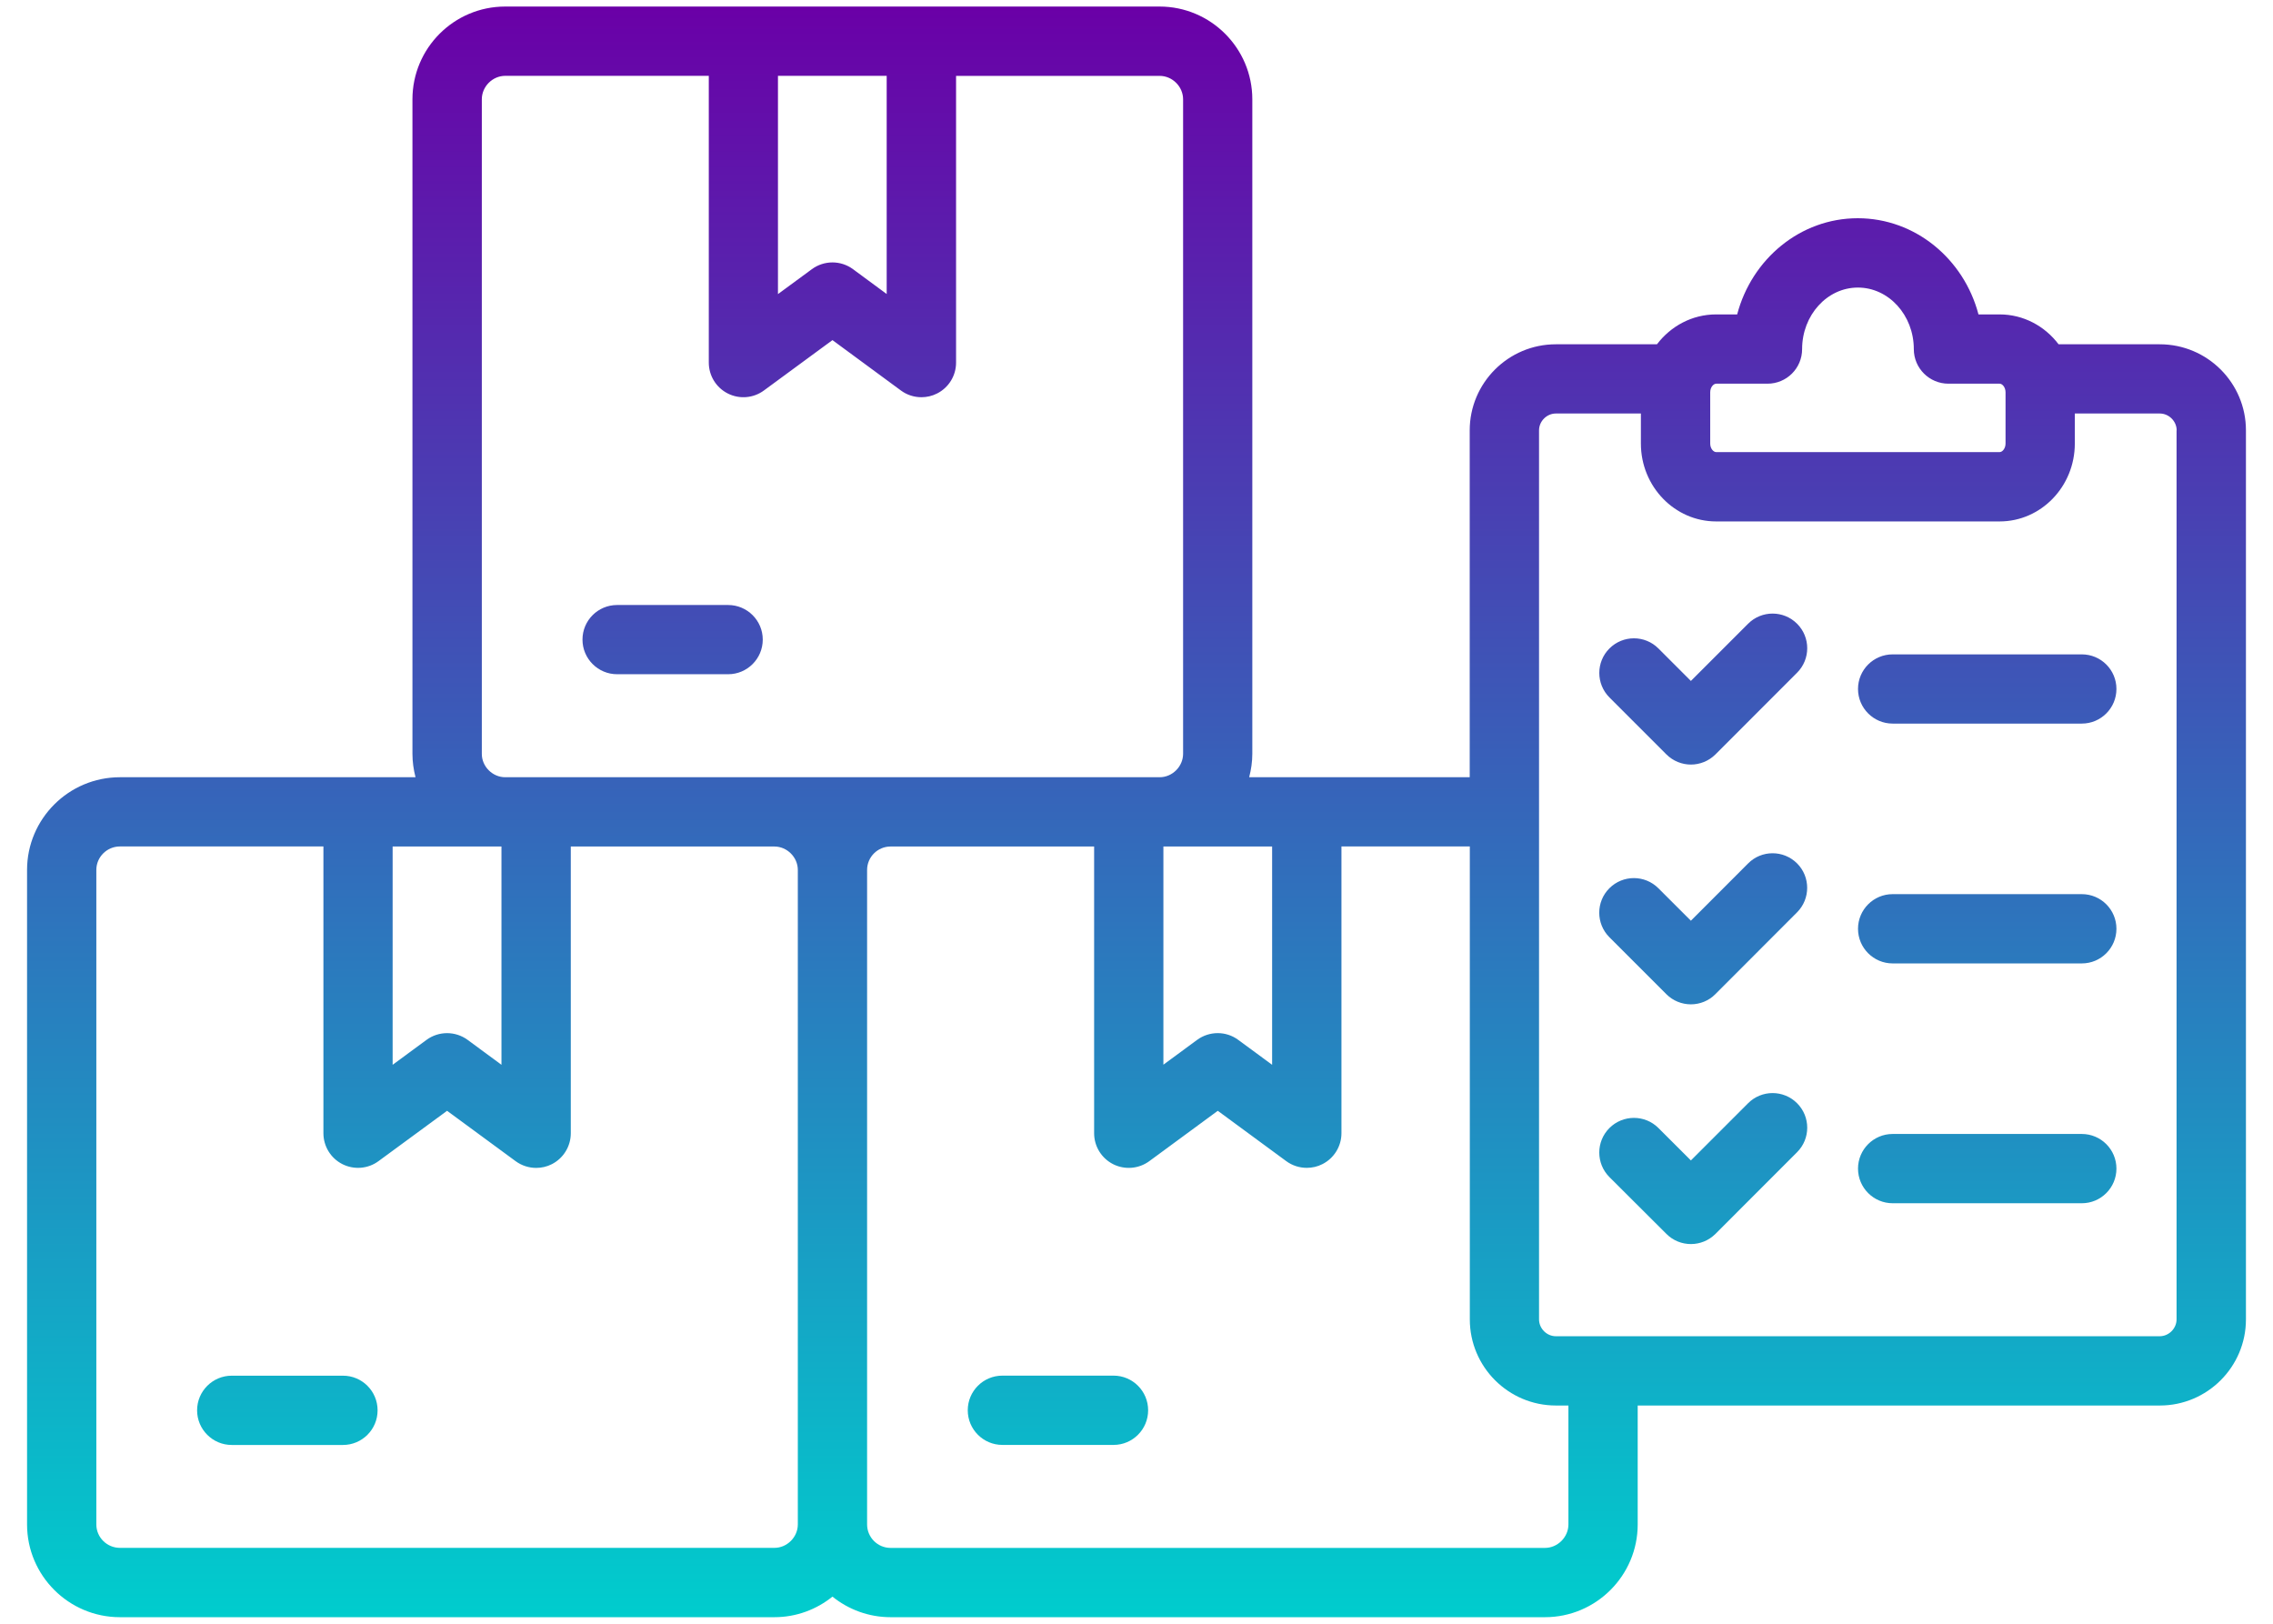<svg width="42" height="30" viewBox="0 0 42 30" fill="none" xmlns="http://www.w3.org/2000/svg">
<path d="M6.977 26.057C6.977 26.411 6.69 26.697 6.337 26.697H4.282C3.929 26.697 3.642 26.41 3.642 26.057C3.642 25.704 3.929 25.417 4.282 25.417H6.336C6.69 25.416 6.977 25.703 6.977 26.057ZM20.576 25.416H18.522C18.168 25.416 17.882 25.703 17.882 26.056C17.882 26.409 18.168 26.696 18.522 26.696H20.576C20.929 26.696 21.215 26.409 21.215 26.056C21.215 25.703 20.929 25.416 20.576 25.416ZM11.403 12.457H13.454C13.808 12.457 14.094 12.17 14.094 11.817C14.094 11.464 13.807 11.178 13.454 11.178H11.403C11.049 11.178 10.763 11.464 10.763 11.817C10.763 12.17 11.05 12.457 11.403 12.457ZM41.5 7.951V24.377C41.5 25.254 40.786 25.968 39.909 25.968H30.261V28.165C30.261 29.11 29.492 29.879 28.547 29.879H16.456C16.05 29.879 15.676 29.736 15.382 29.499C15.088 29.736 14.715 29.879 14.308 29.879H2.216C1.27 29.879 0.5 29.11 0.5 28.165V16.073C0.5 15.129 1.27 14.36 2.216 14.36H7.678C7.642 14.221 7.621 14.076 7.621 13.927V1.835C7.621 0.89 8.389 0.121 9.334 0.121H21.426C22.371 0.121 23.14 0.89 23.14 1.835V13.927C23.14 14.076 23.118 14.221 23.082 14.36H27.157V7.952C27.157 7.074 27.871 6.361 28.748 6.361H30.617C30.872 6.025 31.267 5.809 31.71 5.809H32.099C32.368 4.786 33.265 4.032 34.327 4.032C35.391 4.032 36.289 4.786 36.558 5.809H36.947C37.39 5.809 37.784 6.025 38.038 6.361H39.906C40.786 6.36 41.5 7.074 41.5 7.951ZM31.601 7.248V8.195C31.601 8.286 31.659 8.353 31.712 8.353H36.949C37 8.353 37.058 8.285 37.058 8.195V7.248C37.058 7.157 37 7.089 36.949 7.089H36.003C35.65 7.089 35.363 6.803 35.363 6.45C35.363 5.823 34.899 5.313 34.33 5.313C33.761 5.313 33.299 5.823 33.299 6.45C33.299 6.804 33.013 7.089 32.659 7.089H31.713C31.659 7.089 31.601 7.157 31.601 7.248ZM21.497 19.671L22.121 19.212C22.347 19.047 22.654 19.046 22.879 19.212L23.506 19.673V15.64H21.497V19.671H21.497ZM14.376 5.433L15.002 4.973C15.228 4.807 15.536 4.807 15.761 4.973L16.384 5.432V1.401H14.375V5.433H14.376ZM9.335 14.36H14.309H16.456H21.428C21.663 14.36 21.861 14.161 21.861 13.927V1.835C21.861 1.599 21.662 1.402 21.428 1.402H17.666V6.7C17.666 6.941 17.53 7.162 17.315 7.27C17.224 7.317 17.124 7.339 17.026 7.339C16.891 7.339 16.758 7.297 16.646 7.214L15.382 6.284L14.116 7.214C13.921 7.358 13.663 7.379 13.448 7.27C13.232 7.161 13.097 6.94 13.097 6.699V1.401H9.336C9.101 1.401 8.903 1.599 8.903 1.834V13.926C8.901 14.161 9.1 14.36 9.335 14.36ZM7.255 19.673L7.882 19.212C8.107 19.047 8.414 19.047 8.64 19.212L9.266 19.673V15.64H7.255V19.673ZM14.742 28.165V16.073C14.742 15.838 14.543 15.64 14.309 15.64H10.547V20.938C10.547 21.179 10.411 21.4 10.197 21.509C10.105 21.556 10.006 21.578 9.908 21.578C9.774 21.578 9.64 21.536 9.528 21.454L8.261 20.523L6.994 21.453C6.8 21.596 6.542 21.617 6.326 21.508C6.111 21.399 5.976 21.178 5.976 20.937V15.639H2.216C1.976 15.639 1.78 15.834 1.78 16.073V28.165C1.78 28.404 1.976 28.598 2.216 28.598H14.308C14.543 28.599 14.742 28.4 14.742 28.165ZM28.981 25.968H28.75C27.872 25.968 27.159 25.254 27.159 24.377V15.639H24.787V20.937C24.787 21.178 24.651 21.399 24.436 21.508C24.345 21.555 24.246 21.577 24.147 21.577C24.013 21.577 23.88 21.536 23.767 21.453L22.502 20.523L21.237 21.453C21.042 21.596 20.784 21.618 20.568 21.509C20.353 21.4 20.217 21.179 20.217 20.938V15.64H16.456C16.216 15.64 16.022 15.835 16.022 16.073V28.165C16.022 28.405 16.217 28.599 16.456 28.599H28.547C28.782 28.599 28.981 28.4 28.981 28.165V25.968H28.981ZM40.22 7.951C40.22 7.783 40.077 7.64 39.909 7.64H38.338V8.195C38.338 8.988 37.715 9.634 36.948 9.634H31.711C30.944 9.634 30.32 8.988 30.32 8.195V7.64H28.748C28.58 7.64 28.438 7.783 28.438 7.951V24.377C28.438 24.545 28.58 24.688 28.748 24.688H39.907C40.075 24.688 40.218 24.545 40.218 24.377V7.951H40.22ZM32.301 15.953L31.244 17.011L30.643 16.411C30.393 16.161 29.988 16.161 29.738 16.411C29.488 16.66 29.488 17.066 29.738 17.316L30.791 18.369C30.911 18.489 31.074 18.556 31.244 18.556C31.413 18.556 31.577 18.489 31.696 18.368L33.206 16.856C33.455 16.606 33.455 16.2 33.205 15.951C32.954 15.702 32.55 15.702 32.301 15.953ZM38.467 16.52H34.972C34.619 16.52 34.332 16.807 34.332 17.16C34.332 17.513 34.619 17.8 34.972 17.8H38.467C38.821 17.8 39.107 17.513 39.107 17.16C39.107 16.807 38.821 16.52 38.467 16.52ZM30.792 13.939C30.917 14.063 31.081 14.126 31.244 14.126C31.408 14.126 31.572 14.063 31.697 13.939L33.206 12.429C33.456 12.179 33.456 11.774 33.206 11.524C32.956 11.274 32.551 11.274 32.301 11.524L31.244 12.581L30.644 11.981C30.394 11.731 29.989 11.731 29.739 11.981C29.489 12.23 29.489 12.636 29.739 12.886L30.792 13.939ZM38.467 12.09H34.972C34.619 12.09 34.332 12.376 34.332 12.729C34.332 13.082 34.619 13.369 34.972 13.369H38.467C38.821 13.369 39.107 13.082 39.107 12.729C39.107 12.376 38.821 12.09 38.467 12.09ZM32.301 20.383L31.244 21.44L30.644 20.841C30.394 20.591 29.988 20.592 29.738 20.842C29.488 21.093 29.489 21.498 29.739 21.748L30.792 22.798C30.917 22.923 31.08 22.985 31.244 22.985C31.409 22.985 31.572 22.922 31.697 22.798L33.206 21.288C33.456 21.038 33.456 20.633 33.206 20.383C32.956 20.133 32.551 20.133 32.301 20.383ZM38.467 20.951H34.972C34.619 20.951 34.332 21.238 34.332 21.591C34.332 21.944 34.619 22.231 34.972 22.231H38.467C38.821 22.231 39.107 21.944 39.107 21.591C39.107 21.238 38.821 20.951 38.467 20.951Z" fill="url(#paint0_linear_817_6516)"/>
<defs>
<linearGradient id="paint0_linear_817_6516" x1="21" y1="0.121" x2="21" y2="29.879" gradientUnits="userSpaceOnUse">
<stop stop-color="#6A00A7"/>
<stop offset="1" stop-color="#00CDCD"/>
</linearGradient>
</defs>
</svg>
